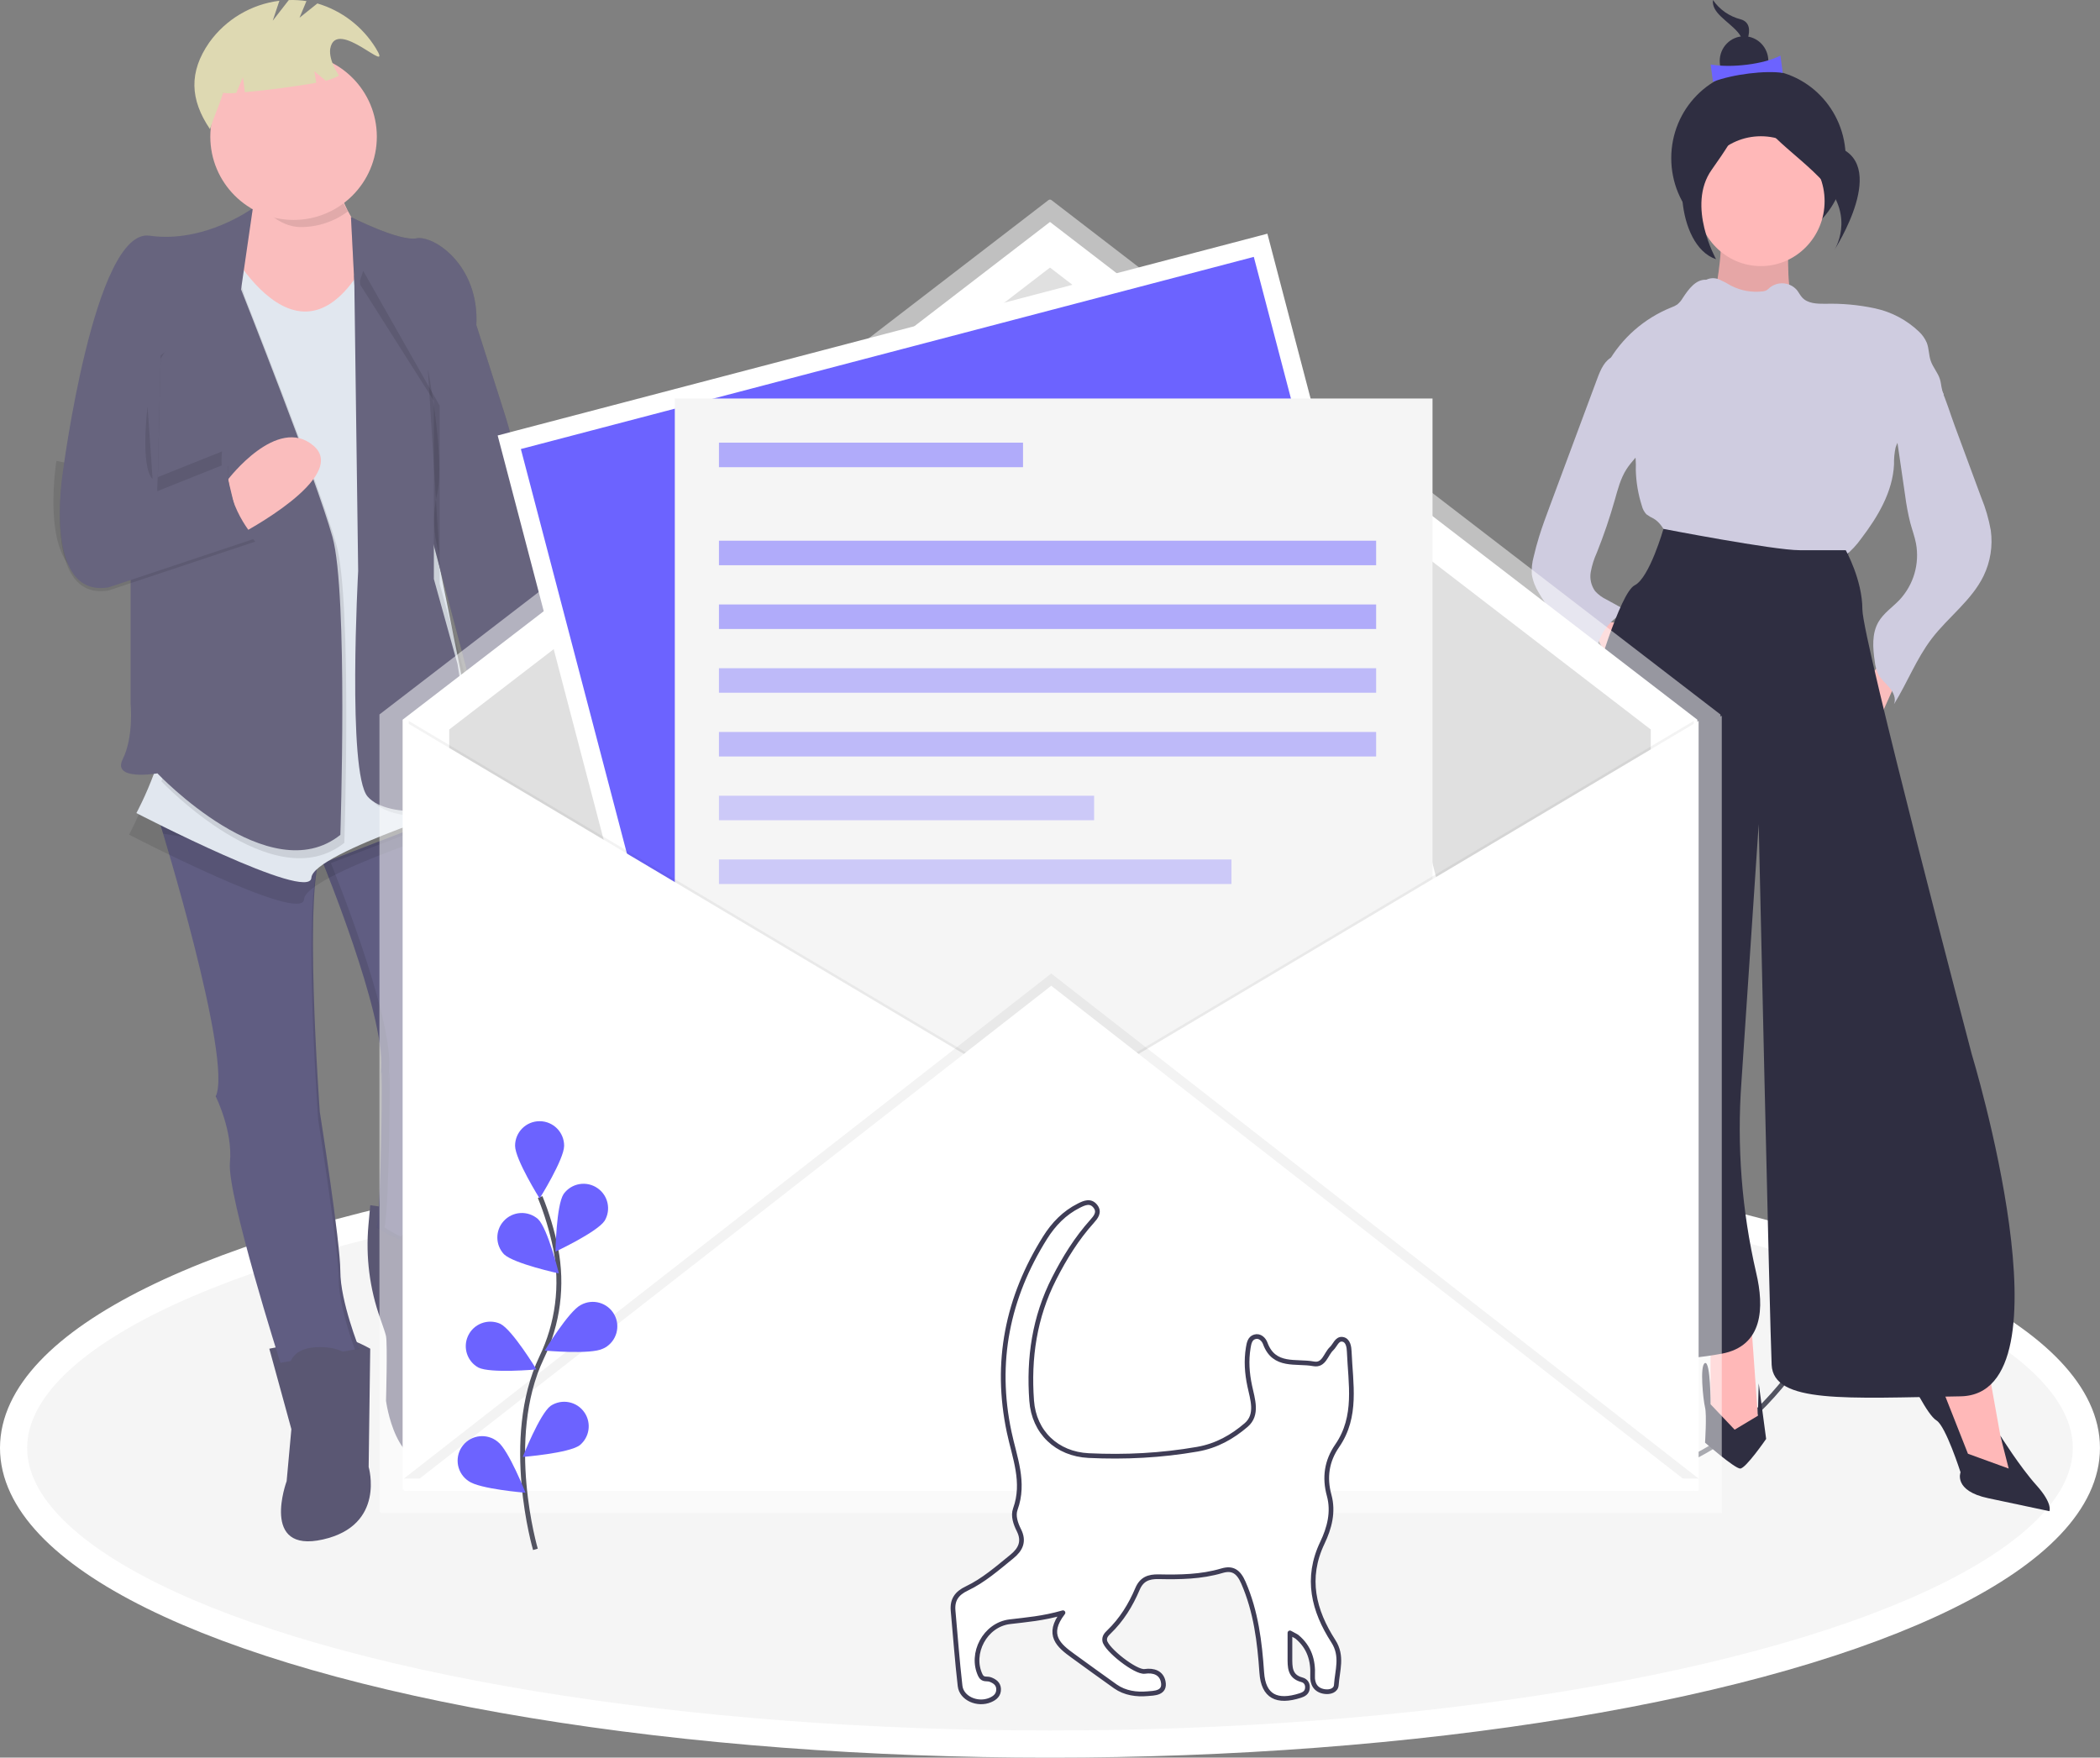 <?xml version="1.0" encoding="utf-8"?>
<!-- Generator: Adobe Illustrator 24.3.0, SVG Export Plug-In . SVG Version: 6.00 Build 0)  -->
<svg version="1.1" id="Layer_1" xmlns="http://www.w3.org/2000/svg" xmlns:xlink="http://www.w3.org/1999/xlink" x="0px" y="0px"
	 viewBox="0 0 773.05 647.06" style="enable-background:new 0 0 773.05 647.06;" xml:space="preserve">
<rect x="0" y="0" width="773.05" height="647.06" fill="#808080" stroke="none"/>
<style type="text/css">
	.st0{fill:#F5F5F5;stroke:#FFFFFF;stroke-width:10;stroke-miterlimit:10;}
	.st1{fill:none;stroke:#535461;stroke-width:1.805;stroke-miterlimit:10;}
	.st2{fill:#FABDBD;}
	.st3{fill:#CFCCE0;}
	.st4{fill:#FFB8B8;}
	.st5{opacity:0.1;enable-background:new    ;}
	.st6{fill:#2F2E41;}
	.st7{fill:#6C63FF;}
	.st8{fill:#5A5773;}
	.st9{fill:#605D82;}
	.st10{opacity:0.1;}
	.st11{fill:#E1E7EF;}
	.st12{fill:#67647E;}
	.st13{opacity:0.5;}
	.st14{fill:#FFFFFF;}
	.st15{fill:#E0E0E0;}
	.st16{fill:#F5F5F5;}
	.st17{opacity:0.05;enable-background:new    ;}
	.st18{opacity:0.5;fill:#6C63FF;enable-background:new    ;}
	.st19{opacity:0.4;fill:#6C63FF;enable-background:new    ;}
	.st20{opacity:0.3;fill:#6C63FF;enable-background:new    ;}
	.st21{fill:#DED9B2;}
	.st22{fill:#FFFFFF;stroke:#3F3D56;stroke-width:1.73;stroke-linecap:round;stroke-linejoin:round;stroke-miterlimit:10;}
</style>
<ellipse class="st0" cx="386.52" cy="533.06" rx="381.52" ry="109.01"/>
<path class="st1" d="M687.12,181.9c0,0-31.59,68.6,0,124.57c31.59,55.97,5.42,213.03-78.53,235.6"/>
<g>
	<polygon class="st2" points="596.43,229.12 607.72,240.41 596.43,251.69 585.14,229.12 	"/>
	<path class="st3" d="M593.89,131.23c-3.17,1.3-4.67,4.84-5.87,8.05l-14.64,39.35l-2.85,7.66c-1.4,3.76-2.8,7.51-3.98,11.34
		c-0.75,2.42-1.41,4.87-1.98,7.34c-0.59,2.12-0.82,4.32-0.68,6.51c0.4,2.41,1.28,4.72,2.59,6.78c5.1,8.87,12.35,16.32,21.09,21.63
		c1.02-6.61,5.34-12.25,11.45-14.97l-7.57-4.16c-1.6-0.75-3.04-1.81-4.24-3.11c-1.48-2.05-2.07-4.61-1.62-7.1
		c0.45-2.46,1.21-4.85,2.25-7.13c2.54-6.34,4.74-12.81,6.6-19.38c1.1-3.89,2.11-7.88,4.29-11.29c1.98-3.09,4.84-5.55,6.64-8.75
		c2.74-4.87,2.67-10.86,1.46-16.32c-1.02-4.6-2.73-9.04-4.17-13.52C601.52,130.64,597.28,129.84,593.89,131.23z"/>
	<path class="st4" d="M658.32,86.67c0,0-0.68,20.45,1.36,22.49c2.04,2.04-8.18,15.68-8.18,15.68l-18.4-0.68l-9.54-7.5l8.18-10.91
		c0,0,3.41-17.72,0.68-21.81S658.32,86.67,658.32,86.67z"/>
	<path class="st5" d="M658.32,86.67c0,0-0.68,20.45,1.36,22.49c2.04,2.04-8.18,15.68-8.18,15.68l-18.4-0.68l-9.54-7.5l8.18-10.91
		c0,0,3.41-17.72,0.68-21.81S658.32,86.67,658.32,86.67z"/>
	<polygon class="st2" points="700.93,244.47 689.34,270.37 680.48,259.46 698.2,236.29 	"/>
	<polygon class="st4" points="731.94,503.83 736.71,530.41 744.89,542 740.12,544.73 731.94,543.36 722.4,539.95 718.31,524.28 
		710.81,503.83 	"/>
	<polygon class="st4" points="644.69,487.47 647.42,525.64 640.6,531.09 629.69,521.55 629.69,493.6 	"/>
	<path class="st3" d="M628.14,102.98c1.49-0.72,3.21-0.75,4.73-0.09c1.49,0.66,2.93,1.41,4.33,2.26c3.58,1.86,7.64,2.6,11.65,2.12
		c0.47-0.04,0.93-0.15,1.36-0.35c0.46-0.28,0.87-0.62,1.25-1.01c3.02-2.45,7.44-2.07,10,0.86c0.72,0.9,1.21,1.97,2,2.81
		c2.04,2.18,5.4,2.27,8.38,2.26c6.18-0.17,12.36,0.39,18.41,1.69c6.08,1.31,11.67,4.28,16.17,8.57c1.23,1.15,2.21,2.55,2.87,4.1
		c0.82,2.12,0.71,4.5,1.45,6.65c0.82,2.4,2.65,4.36,3.39,6.78c0.56,1.83,0.48,3.86,1.41,5.52c-3.98,3.45-7.36,8.05-11.34,11.49
		c-2.64,2.28-5.4,4.75-6.39,8.1c-0.45,2.06-0.64,4.17-0.59,6.28c-0.49,10.08-5.96,19.23-12.08,27.26c-1.68,2.38-3.68,4.51-5.96,6.33
		c-3.09,2.1-6.6,3.51-10.29,4.13c-6.96,1.42-14.13,1.42-21.24,1.35c-7.35-0.07-14.82-0.23-21.8-2.51c-3.55-0.99-6.75-2.98-9.21-5.72
		c-2.87-3.53-3.99-8.63-7.91-10.94c-0.95-0.43-1.85-0.97-2.68-1.6c-0.8-0.87-1.36-1.92-1.64-3.06c-1.37-4.28-2.13-8.74-2.24-13.23
		c0.1-2.7-0.08-5.4-0.55-8.05c-0.68-2.34-1.66-4.58-2.94-6.67l-8.12-14.73c-0.66-1.2-0.49-2.96-0.55-4.32
		c0.06-1.97,0.66-3.88,1.75-5.53c5.27-9.31,13.54-16.55,23.46-20.54c0.78-0.27,1.53-0.63,2.22-1.09c0.81-0.68,1.5-1.5,2.03-2.42
		C621.62,106.43,624.25,102.77,628.14,102.98z"/>
	<path class="st3" d="M729.34,183.17c1.6,3.89,2.78,7.95,3.51,12.09c0.78,5.73-0.14,11.56-2.66,16.76
		c-4.38,9.01-12.99,15.12-19.07,23.07c-5.65,7.39-9.01,16.25-13.91,24.17c0.85-2.01-0.18-4.35-1.58-6.03
		c-1.4-1.68-3.18-3.08-4.2-5.02c-0.7-1.5-1.13-3.1-1.3-4.75c-0.73-4.91-1.12-10.24,1.38-14.52c1.88-3.22,5.14-5.37,7.71-8.07
		c5.22-5.58,7.48-13.31,6.09-20.83c-0.5-2.55-1.41-5-2.09-7.51c-0.85-3.37-1.48-6.79-1.92-10.24l-3.07-21.08
		c-0.82-5.61-1.51-11.81,1.67-16.51c0.62-0.98,1.48-1.79,2.49-2.36c0.84-0.38,1.73-0.64,2.65-0.75c3.34-0.55,7.87-2.01,9.5,1.57
		c1.97,4.32,3.34,9.03,4.99,13.48L729.34,183.17z"/>
	<path class="st6" d="M612.35,194.71c0,0,40.52,7.84,50.06,7.84h17.04c0,0,6.13,10.91,6.13,21.81c0,10.91,40.22,163.59,40.22,163.59
		s38.17,125.42-4.09,126.1c-42.26,0.68-68.84,2.73-69.53-11.59c-0.68-14.31-4.77-199.04-4.77-199.04l-6.36,94.98
		c-1.71,23.51,0.12,47.15,5.42,70.12c3.05,12.88,2.58,27-12.69,29.84c-29.31,5.45-66.12,0.68-66.12-9.54s19.09-237.21,19.09-237.21
		s9.54-33.4,15-36.13C607.2,212.77,612.35,194.71,612.35,194.71z"/>
	<path class="st6" d="M739.44,540.64l-15-5.45l-10.22-25.9l-10.91-1.36c0,0,6.13,12.95,9.54,15c3.41,2.04,8.86,19.09,8.86,19.09
		s-2.73,6.82,10.22,9.54s22.49,4.77,22.49,4.77s1.36-2.73-4.77-9.54c-6.13-6.82-13.3-18.29-13.3-18.29L739.44,540.64z"/>
	<path class="st6" d="M647.42,509.28l2.73,20.45c0,0-7.5,10.91-9.54,10.91c-2.04,0-12.95-9.54-12.95-9.54s0.68-10.22,0-12.95
		s-2.04-15.68,0-16.36s2.04,15.19,2.04,15.19l8.86,9.35l8.54-5.12L647.42,509.28z"/>
	<ellipse class="st6" cx="647.33" cy="58.22" rx="32.11" ry="32.71"/>
	<ellipse class="st4" cx="648.21" cy="74.06" rx="23.46" ry="23.9"/>
	<path class="st6" d="M630.57,0c2.41,3.51,6.01,6.03,10.13,7.09c7.08,1.93,0.06,12.77,0.06,12.77s2.55-3.94-1.13-8.12
		C635.94,7.57,630.01,4.72,630.57,0z"/>
	<ellipse class="st6" cx="642.01" cy="22.47" rx="8.95" ry="9.12"/>
	<path class="st7" d="M630.58,30.11c7.3-2.81,19.44-4.24,25.69-3.26l-0.86-6.38c-6.01,3.16-18.1,4.65-25.69,3.26L630.58,30.11z"/>
	<path class="st6" d="M644.7,32.39c0,0,9.14,15.49,30.4,21.29c21.26,5.8,0.17,38.34,0.17,38.34s7.67-11.83-3.39-24.37
		S643.02,46.55,644.7,32.39z"/>
	<path class="st6" d="M643.97,31.45c0,0-8.78,21.28-18.43,23.29s-8.91,35.63,6.17,40.68c0,0-11-19.71-1.6-32.93
		C639.52,49.26,645.45,38.81,643.97,31.45z"/>
</g>
<path class="st8" d="M136.3,443.69l-0.67,7.34c-1.05,11.66,0.44,23.41,4.38,34.44c1.07,3.02,1.91,5.52,2.09,6.41
	c0.58,2.91,0,23.8,0,23.8s3.48,27.29,19.74,22.06c7.31-2.35,10.83-9.52,12.57-16.7c1.88-8.32,1.17-17.02-2.02-24.93
	c-2.31-5.88-4.68-14.14-3.01-20.48c2.91-11.03,2.91-26.7,2.91-26.7L136.3,443.69z"/>
<path class="st9" d="M118.89,317.71c0,0,22.64,55.15,21.47,75.46c-1.16,20.31-0.29,4.35,0,1.74c0.51-4.65,0,50.55-1.74,56.87
	c0,0,23.8,17.41,33.09-5.8c0,0-0.58-40.05,4.64-45.28c2.87-2.87,2.59-9.79,1.74-15.43c-1.25-8.16-1.56-16.44-0.9-24.67
	c0.35-4.24,0.84-7.98,1.47-9.25c1.74-3.48,3.48-42.96-6.97-53.99L118.89,317.71z"/>
<path class="st5" d="M141.53,451.82c1.74-6.38,2.26-61.55,1.74-56.87c-0.29,2.61-1.16,18.58,0-1.74
	c1.16-20.32-21.47-75.46-21.47-75.46l50.65-19.48c-0.23-0.3-0.48-0.58-0.72-0.84l-52.83,20.32c0,0,22.64,55.15,21.47,75.46
	c-1.16,20.31-0.29,4.35,0,1.74c0.51-4.65,0,50.55-1.74,56.87c0,0,9.51,6.95,18.85,6.21C149.16,457.4,141.53,451.82,141.53,451.82z"
	/>
<path class="st8" d="M99.14,496.52l8.12,29.61l-1.74,19.15c0,0-9.87,26.7,13.35,21.47c23.22-5.23,16.84-26.7,16.84-26.7l0.58-43.54
	c0,0-9.29-5.23-13.35-4.64C118.88,492.46,99.14,496.52,99.14,496.52z"/>
<path class="st9" d="M59.09,303.78c0,0,26.7,86.5,20.32,99.85c0,0,6.38,12.77,5.23,24.37s18.58,73.72,18.58,73.72l29.03-5.23
	c0,0-6.97-17.41-6.97-28.44c0-11.03-7.55-58.67-7.55-58.67s-6.38-87.08,1.16-96.37L59.09,303.78z"/>
<g class="st10">
	<path d="M116.64,320.09c-4.81,19.71,0.51,92.26,0.51,92.26s7.55,47.6,7.55,58.67c0,8.42,4.05,20.55,5.98,25.83l1.57-0.28
		c0,0-6.97-17.41-6.97-28.44s-7.55-58.67-7.55-58.67S112.87,343.15,116.64,320.09z"/>
	<path d="M79.41,403.63l0.14,0.3c0.05-0.3,0.09-0.61,0.12-0.9C79.6,403.23,79.51,403.43,79.41,403.63z"/>
	<path d="M117.58,315.86c0.26-1,0.71-1.95,1.31-2.79l-59.79-9.29c0,0,0.35,1.13,0.96,3.14L117.58,315.86z"/>
</g>
<path class="st2" d="M198.41,272.43c0,0,8.71,32.5-17.41,37.15c-0.42-0.11-0.82-0.31-1.16-0.58c0,0-15.09-29.61-3.48-41.22
	L198.41,272.43z"/>
<path class="st2" d="M94.08,64.9c0,0,1.66,21.8-16.62,32.19s38.77,38.94,38.77,38.94l29.92-44.65c0,0-12.73,1.54-20.49-19.21
	L94.08,64.9z"/>
<path class="st5" d="M78.83,94.22c0,0,29.61,61.54,56.31,3.48l41.22,204.33c0,0-63.87,19.74-64.43,29.03
	c-0.57,9.29-64.42-23.79-64.42-23.79s13.93-25.55,10.45-41.22C54.47,250.38,78.83,94.22,78.83,94.22z"/>
<path class="st11" d="M81.53,86.28c0,0,29.61,61.54,56.31,3.48l41.22,204.34c0,0-63.87,19.74-64.43,29.03
	c-0.57,9.29-64.42-23.8-64.42-23.8s13.93-25.55,10.45-41.22C57.17,242.44,81.53,86.28,81.53,86.28z"/>
<path class="st8" d="M107.86,512.77c0,0-7.55-16.84,9.87-16.84s14.52,15.09,14.52,15.09L107.86,512.77z"/>
<path class="st8" d="M147.33,469.23c0,0-6.97-18,10.45-18.58s8.71,16.25,8.71,16.25L147.33,469.23z"/>
<path class="st5" d="M129.2,79.9c0,0,17.7,9.03,24.09,7.84c6.39-1.19,23.22,9.87,22.06,31.93l10.49,32.91
	c4.2,13.2,6.33,26.96,6.32,40.81l0,0c0,0,15.09,41.79,6.97,60.37l-1.74,25.55c0,0-13.35-7.55-27.29-5.23l3.51-20.86l-15.71-59.23
	l-26.12-63.28L129.2,79.9z"/>
<path class="st12" d="M129.2,79.9c0,0,17.7,9.03,24.09,7.84c6.39-1.19,23.22,9.87,22.06,31.93l10.49,32.91
	c4.2,13.2,6.33,26.96,6.32,40.81l0,0c0,0,15.09,41.79,6.97,60.37l-1.74,25.55c0,0-13.35-7.55-27.29-5.23l3.48-20.9l-15.68-59.21
	l-26.1-63.28L129.2,79.9z"/>
<path class="st5" d="M161.85,149.36v65.6l8.71,31.35c0,0,5.8,34.25,4.06,44.7c-1.74,10.45-29.61,12.77-37.15,4.06
	c-7.55-8.71-3.48-83.05-3.48-83.05l-1.45-108.82l1.16-3.48L161.85,149.36z"/>
<path class="st12" d="M159.71,147.54v65.6l8.71,31.35c0,0,5.8,34.25,4.06,44.7c-1.74,10.45-29.61,12.77-37.15,4.06
	c-7.55-8.71-3.48-83.05-3.48-83.05l-1.45-108.85L159.71,147.54z"/>
<path class="st5" d="M49.54,205.2l18.58,57.77l-8.71,24.67c0,0,41.22,43.54,67.34,22.64c0,0,2.91-88.82-2.91-109.72
	c-5.81-20.9-33.67-91.17-33.67-91.17L84.4,90.84l-30.76,17.41L49.54,205.2z"/>
<path class="st12" d="M48.09,202.29v56.87c0,0,1.16,12.2-2.91,20.32c-4.07,8.12,12.77,5.23,12.77,5.23s41.22,43.54,67.34,22.64
	c0,0,2.91-88.82-2.91-109.72c-5.81-20.9-33.67-91.17-33.67-91.17l-5.8-18.58l-30.76,17.41L48.09,202.29z"/>
<path class="st5" d="M93.08,77.77c0,0-17.7,13.06-38.02,10.16s-31.93,87.08-31.93,87.08s-7.55,46.44,16.84,42.38l53.99-18
	c0,0-11.61-12.2-9.87-27.87l-26.13,10.44l1.17-49.92L93.08,77.77z"/>
<path class="st5" d="M20.77,169.68c0,0-7.55,46.44,16.84,42.38l53.99-18c0,0-11.61-12.19-9.87-27.87l-26.11,10.45L20.77,169.68z"/>
<path class="st2" d="M83.96,176.48c0,0,18.12-23.82,31.46-12.38c13.34,11.44-26.67,32.4-26.67,32.4L83.96,176.48z"/>
<path class="st12" d="M93.08,76.61c0,0-17.7,13.06-38.02,10.16c-20.32-2.91-31.93,87.08-31.93,87.08s-7.55,46.44,16.84,42.38
	l53.99-18c0,0-11.61-12.2-9.87-27.87l-26.13,10.45l1.17-49.93l29.61-24.37L93.08,76.61z"/>
<path class="st5" d="M123.47,67.9l-33.09-8.12c0,0,1.72,1.95-0.29,9.58c5.33,6.11,11.87,14.23,20.61,14.23
	c6.25,0.01,12.34-2.01,17.35-5.75C126.18,74.69,124.64,71.36,123.47,67.9z"/>
<path class="st5" d="M157.49,135.72c0,0,6.38,33.09,3.48,45.87c-1.77,7.43-1.51,15.2,0.76,22.49"/>
<path class="st5" d="M54.32,149.65c0,0-2.78,22.06,1.85,26.7"/>
<path d="M216.41,421.53c0.75,0,1.35-0.61,1.35-1.35c0-0.75-0.61-1.35-1.35-1.35c-0.75,0-1.35,0.61-1.35,1.35
	C215.06,420.92,215.66,421.53,216.41,421.53L216.41,421.53z"/>
<g class="st13">
	<path class="st14" d="M633.34,263.79v-0.75L387.05,73.65c-0.32-0.24-0.76-0.24-1.07,0l-246.3,189.38v293.55h0.47v0.47h493.67
		V263.51L633.34,263.79z"/>
</g>
<polygon class="st14" points="624.83,548.4 148.21,548.4 148.21,264.96 386.52,81.71 624.83,264.96 "/>
<polygon class="st15" points="607.68,531.6 165.37,531.6 165.37,268.56 386.52,98.5 607.68,268.56 "/>
<g>
	
		<rect x="228.66" y="120.64" transform="matrix(0.967 -0.254 0.254 0.967 -64.314 104.097)" class="st7" width="285.93" height="361.76"/>
	<path class="st14" d="M461.55,94.57l89.96,343.16L281.7,508.47l-89.96-343.16L461.55,94.57 M466.55,86.03l-6.77,1.78l-269.81,70.73
		l-6.77,1.78l1.78,6.77l89.96,343.16l1.78,6.77l6.77-1.78l269.81-70.73l6.77-1.78l-1.78-6.77L468.32,92.8L466.55,86.03L466.55,86.03
		z"/>
</g>
<rect x="248.41" y="146.71" class="st16" width="278.93" height="354.76"/>
<polygon class="st17" points="150.47,265.41 388.78,407.13 150.47,548.85 "/>
<polygon class="st14" points="148.67,265.41 386.98,407.13 148.67,548.85 "/>
<polygon class="st17" points="623.48,265.41 385.17,407.13 623.48,548.85 "/>
<polygon class="st14" points="625.29,265.41 386.98,407.13 625.29,548.85 "/>
<polygon class="st17" points="148.67,544.34 386.98,358.39 625.29,544.34 "/>
<polygon class="st14" points="148.67,548.85 386.98,362.9 625.29,548.85 "/>
<path class="st1" d="M197.1,570.38c0,0-11.97-40.62,2.25-70.54c6.04-12.5,7.86-26.63,5.19-40.26c-1.32-6.46-3.22-12.78-5.7-18.89"/>
<path class="st7" d="M207.67,421.79c0,4.98-9.03,19.42-9.03,19.42s-9.03-14.44-9.03-19.42c0-4.99,4.04-9.03,9.03-9.03
	S207.67,416.81,207.67,421.79z"/>
<path class="st7" d="M222.61,449.38c-2.71,4.18-18.13,11.4-18.13,11.4s0.28-17.02,2.99-21.2c2.9-4.06,8.54-5,12.59-2.1
	C223.87,440.19,224.97,445.35,222.61,449.38z"/>
<path class="st7" d="M221.93,496.51c-4.45,2.24-21.4,0.7-21.4,0.7s8.84-14.55,13.28-16.79c4.35-2.43,9.85-0.88,12.29,3.47
	c2.43,4.35,0.88,9.85-3.47,12.29C222.39,496.29,222.16,496.41,221.93,496.51L221.93,496.51z"/>
<path class="st7" d="M213.41,532.06c-4.01,2.96-20.98,4.3-20.98,4.3s6.25-15.83,10.25-18.79c4.15-2.77,9.75-1.65,12.52,2.5
	C217.78,523.93,217,529.12,213.41,532.06z"/>
<path class="st7" d="M185.52,461.74c3.61,3.47,20.21,7.07,20.21,7.07s-4.07-16.53-7.65-19.99c-3.74-3.3-9.44-2.95-12.74,0.79
	C182.26,453.08,182.34,458.35,185.52,461.74L185.52,461.74z"/>
<path class="st7" d="M176.08,503.45c4.45,2.24,21.4,0.7,21.4,0.7s-8.84-14.55-13.28-16.79c-4.54-2.05-9.89-0.03-11.94,4.51
	C170.33,496.13,171.99,501.17,176.08,503.45L176.08,503.45z"/>
<path class="st7" d="M172.47,545.24c4.01,2.96,20.98,4.3,20.98,4.3s-6.25-15.83-10.25-18.79c-3.86-3.16-9.55-2.59-12.7,1.27
	c-3.16,3.86-2.59,9.55,1.27,12.7C171.99,544.91,172.23,545.08,172.47,545.24z"/>
<rect x="264.66" y="162.96" class="st18" width="111.93" height="9.03"/>
<rect x="264.66" y="199.06" class="st18" width="241.92" height="9.03"/>
<rect x="264.66" y="222.53" class="st18" width="241.92" height="9.03"/>
<rect x="264.66" y="246" class="st19" width="241.92" height="9.03"/>
<rect x="264.66" y="269.47" class="st19" width="241.92" height="9.03"/>
<rect x="264.66" y="292.94" class="st20" width="138.11" height="9.03"/>
<rect x="264.66" y="316.41" class="st20" width="188.66" height="9.03"/>
<circle class="st2" cx="108.07" cy="50.32" r="30.65"/>
<path class="st21" d="M138.32,17.7c-4.89-7.94-12.55-13.8-21.49-16.43l-6.57,5.26l2.55-6.13c-2.15-0.33-4.32-0.45-6.5-0.38
	l-5.91,7.6l2.45-7.34C92.48,1.57,83.11,7.14,77.03,15.64c-7.53,10.85-7.13,20.97,0.27,31.9c2.03-6.24,2.83-7.13,4.86-13.37
	c1.6,0.22,3.22,0.23,4.81,0.02l2.47-5.77l0.69,5.52c7.66-0.67,19.03-2.13,26.29-3.48l-0.71-4.24l4.23,3.52
	c2.23-0.51,4.89-1.89,4.89-1.89s-3.85-5.36-3.28-9.84C123.62,5.75,145.22,28.91,138.32,17.7z"/>
<g>
	<path class="st22" d="M474.85,601.14c0,3.59,0,6.25,0,8.91c0,3.56-0.19,7.14,4.41,8.35c1.56,0.41,2.27,1.77,1.98,3.4
		c-0.24,1.36-1.3,1.99-2.55,2.39c-8.64,2.78-13.61,0.37-14.21-8.43c-0.77-11.27-2.13-22.49-6.76-33.11
		c-1.78-4.09-3.98-5.57-7.93-4.39c-7.63,2.27-15.46,2.36-23.28,2.2c-3.77-0.08-6.27,0.93-7.79,4.52
		c-2.51,5.92-5.84,11.33-10.53,15.84c-0.84,0.81-1.75,1.76-1.52,3.2c0.52,3.22,11.42,11.78,14.72,11.29
		c3.34-0.49,6.11,0.56,6.79,3.7c0.96,4.46-3.54,4.32-5.79,4.52c-4,0.35-8.25-0.2-11.77-2.67c-5.22-3.67-10.35-7.47-15.54-11.2
		c-5.3-3.81-10.13-7.77-3.78-15.95c-7.39,2.13-13.49,2.59-19.57,3.32c-9.15,1.1-14.68,11.74-10.83,19.72
		c0.91,1.88,2.41,1.09,3.63,1.55c1.62,0.61,3,1.56,3.07,3.46c0.08,2.14-1.24,3.32-3.12,4.11c-4.63,1.94-10.53-0.61-11.06-5.21
		c-1.06-9.2-1.73-18.45-2.57-27.68c-0.36-3.99,1.32-6.43,5.04-8.19c6.17-2.93,11.32-7.48,16.6-11.76c3.23-2.62,4.64-5.6,2.59-9.69
		c-1.22-2.42-2.22-5.3-1.32-7.78c3.6-9.89-0.31-19.06-2.28-28.4c-5.42-25.69-0.62-49.46,13.24-71.54c3.11-4.95,7.1-9.1,12.41-11.76
		c2.05-1.03,4.34-2.07,6.14,0.29c1.64,2.15,0.07,4-1.27,5.49c-5.69,6.33-10.08,13.42-13.95,21.02c-7.26,14.26-9.43,29.3-8.28,45
		c0.85,11.61,9.26,19.63,20.98,20.2c13.41,0.65,26.7-0.03,40-2.34c7.13-1.24,12.89-4.55,17.97-8.9c4.45-3.8,2.34-9.6,1.33-14.37
		c-1.01-4.76-1.32-9.34-0.55-14.07c0.27-1.65,0.6-3.49,2.37-4.03c1.92-0.59,3.38,1,3.89,2.4c3.27,8.91,11.38,6.33,17.77,7.53
		c3.91,0.74,4.51-3.59,6.64-5.58c1.31-1.23,1.97-3.74,4-3.45c2.14,0.31,2.44,2.89,2.51,4.55c0.48,11.78,3.02,23.86-4.44,34.66
		c-3.86,5.58-4.76,11.66-2.95,18.27c1.67,6.1,0.07,12.05-2.5,17.43c-6.25,13.06-3.21,24.99,4.04,36.24
		c3.53,5.48,1.44,10.77,1.09,16.14c-0.13,2.02-2.37,2.71-4.41,2.38c-3.27-0.52-4.46-2.9-4.32-5.81c0.28-5.7-1.25-10.57-5.73-14.31
		C477.03,602.27,476.46,602.05,474.85,601.14z"/>
</g>
</svg>
